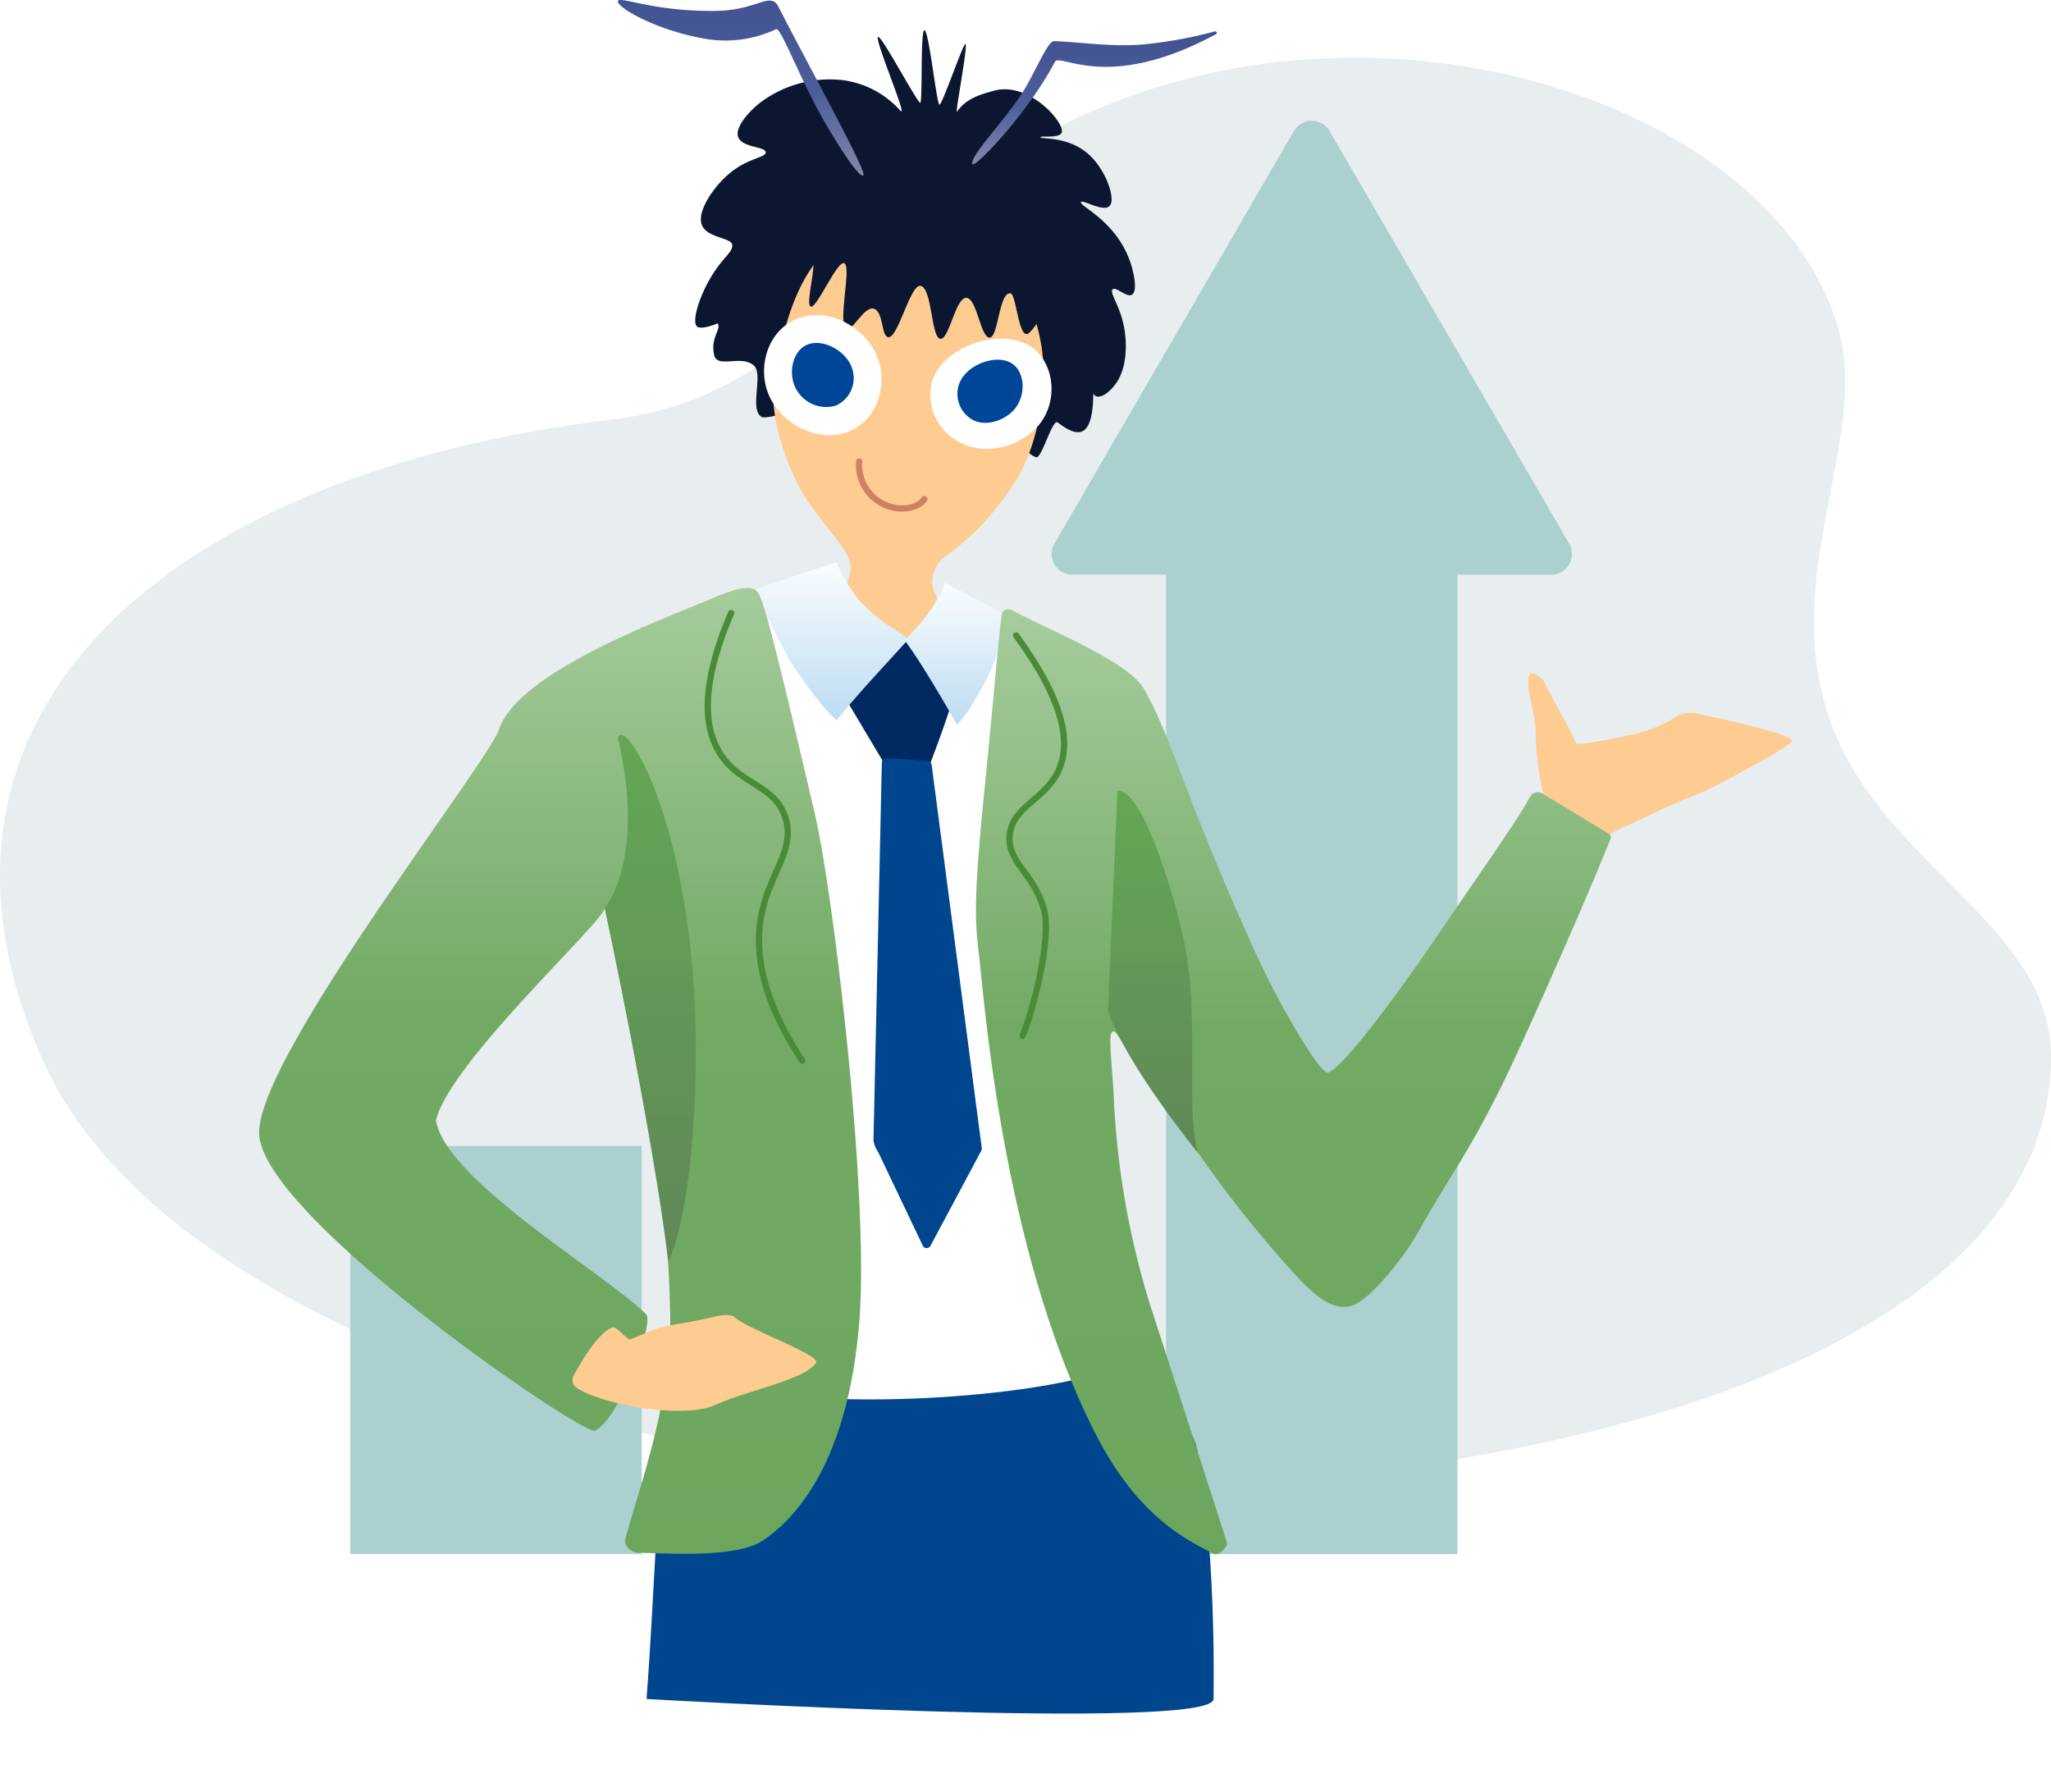 <svg xmlns="http://www.w3.org/2000/svg" xmlns:xlink="http://www.w3.org/1999/xlink" width="327.519" height="286.173" viewBox="0 0 327.519 286.173"><defs><style>.a{fill:#e8edef;}.b{fill:#aad0cf;}.c{fill:#0b1731;}.d{fill:#00468e;}.e{fill:#fff;}.f{fill:#fecb91;}.g,.n{fill:none;stroke-linecap:round;stroke-miterlimit:10;}.g{stroke:#cf8165;}.h{fill:#004698;}.i{fill:url(#c);}.j{fill:#002961;}.k{fill:url(#e);}.l{fill:url(#g);}.m{fill:url(#i);}.n{stroke:#498b39;}.o{filter:url(#a);}</style><filter id="a" x="131.359" y="51.781" width="26.614" height="37.498" filterUnits="userSpaceOnUse"><feOffset dy="3" input="SourceAlpha"/><feGaussianBlur stdDeviation="3" result="b"/><feFlood flood-color="#be4c05" flood-opacity="0.608"/><feComposite operator="in" in2="b"/><feComposite in="SourceGraphic"/></filter><linearGradient id="c" x1="0.5" x2="0.5" y2="1" gradientUnits="objectBoundingBox"><stop offset="0" stop-color="#405291"/><stop offset="0.542" stop-color="#4d5e9a"/><stop offset="1" stop-color="#868daa"/></linearGradient><linearGradient id="e" x1="0.5" x2="0.5" y2="1" gradientUnits="objectBoundingBox"><stop offset="0" stop-color="#fafdff"/><stop offset="1" stop-color="#bddcf1"/></linearGradient><linearGradient id="g" x1="0.5" x2="0.5" y2="1" gradientUnits="objectBoundingBox"><stop offset="0" stop-color="#a6cc9c"/><stop offset="0.438" stop-color="#72aa64"/><stop offset="1" stop-color="#6ca65d"/></linearGradient><linearGradient id="i" x1="0.5" x2="0.5" y2="1" gradientUnits="objectBoundingBox"><stop offset="0" stop-color="#63a855"/><stop offset="1" stop-color="#608858"/></linearGradient></defs><g transform="translate(-64.854 -1255.655)"><path class="a" d="M545.042,200.419c49.2-22.186,109.983-1.186,120.392,33.712,5.35,17.937-9.387,39.44-1.281,62.766,8.114,23.35,35.327,32.791,35.362,53.754.077,45.773-74.205,70.733-169.157,69.525-22.232-.283-128.871-17.21-151.69-69.149-24.562-55.909,21.583-93.685,91.1-101.968C502.935,245.107,511.709,215.452,545.042,200.419Z" transform="translate(-307.142 1073.575)"/><g transform="translate(120.788 1274.942)"><rect class="b" width="46.533" height="65.146" transform="translate(0 163.683)"/><rect class="b" width="46.533" height="102.372" transform="translate(65.128 126.48)"/><path class="b" d="M551.888,788.217l-38.244-65.869a3.294,3.294,0,0,0-5.7,0L469.7,788.217a3.3,3.3,0,0,0,2.851,4.953h14.978V949.556h46.533V793.171h14.978a3.3,3.3,0,0,0,2.853-4.953Z" transform="translate(-357.253 -720.704)"/></g><g transform="translate(106.232 1255.654)"><g transform="translate(61.871 4.826)"><path class="c" d="M-3854.072-301.767c1.4-1.941,3.16-2.623,6-3.369,5.516-1.45,11.208,5.078,10.735,6.667-.308,1.036-3.386.477-3.411.786-.029.377,4.633-.314,8.037,3.035,2.452,2.413,3.89,6.566,3.124,7.789-.862,1.374-4.489-1-4.678-.46-.235.668,5.74,3.058,7.931,9.757.579,1.771,1.009,4.195.352,4.9-.808.863-2.8-1.366-3.266-.7-.439.629,1.269,2.647,1.893,6.171.118.666.887,5.3-1.113,8.493-.957,1.531-2.664,2.911-3.557,2.269-1.164-.837-.687-4.919-.627-4.925.09-.008,1.167,8.492-1.02,10.373-1.336,1.15-3.447-.552-4.33-1.174-.845-.6-2.539,5.811-3.416,5.558-2.6-.749-4.536-6.952-7.681-5.927-4.266,1.39-8.149-7.853-14.314-7.278-4.66.435-7.865,7.866-13.678,5.44-.973-.406-7.286,1.807-8.143,1.341-2.071-1.126.292-6.767-1.244-8.184-1.988-1.834-5.862.487-6.361-1.674-.664-2.874,1.215-4.153.546-5.089,0,0-2.8,1.2-3.375.416-.772-1.056.749-5.674,3.112-9.045,1.538-2.193,2.639-2.81,2.6-3.858-.045-1.289-4.325-1.091-4.937-3.478-.562-2.19,2.1-6.062,4.69-8.142,2.862-2.3,5.587-2.37,5.593-3.19.008-1.006-4.1-.7-4.459-2.683-.285-1.561,1.854-3.926,3.574-5.259a18.453,18.453,0,0,1,13.331-3.582,14.908,14.908,0,0,1,9.033,4.839c1.394,1.583-4.114-11.275-3.55-11.749.5-.42,6.219,10.453,6.743,10.5.41.04-.02-12.141.72-11.56s1.9,11.818,2.36,11.863c.432.042,3.8-9.852,4.139-9.676C-3852.282-312.341-3854.419-301.286-3854.072-301.767Z" transform="translate(3903.637 314.775)"/><path class="d" d="M-3912,167.533c1.409-18.382,1.553-35.428,3.376-41.183s8.414-15.033,17.709-24.287c1.8-1.794,11.941,1.826,25.285,10.1,5.635,3.493,28.312-11.2,32.114-3.529,5.029,10.144,8.333,15.3,9.261,18.425.885,2.98,3.091,17.945,2.8,40.474C-3821.525,172.777-3912,167.533-3912,167.533Z" transform="translate(3911.996 98.911)"/></g><g transform="translate(74.493 97.895)"><path class="e" d="M-3841.762-121.518h-43.144s-2.565,122.651,1.073,123.581c15.285,3.907,50.436,1.646,61.986-3.763C-3820.083-2.525-3841.762-121.518-3841.762-121.518Z" transform="translate(3885.785 121.518)"/></g><g transform="translate(82.066 35.68)"><path class="f" d="M-3857.712-196.427c-.185-2.165-5.1-6.914-7.541-11.1-2.327-4-6.1-13.018-4.364-20.2,1.476-6.105,3.915-23,19.261-22.98,21.674.032,24.553,19.525,23.285,28.088-1.466,9.9-4.234,13.47-8.211,18.433a38.724,38.724,0,0,1-7.152,6.537,5.062,5.062,0,0,0-2.111,3.259c-.538,2.438,1.23,3.363,1.21,6.049-.029,3.721-3.456,6.4-4.033,6.855a8.087,8.087,0,0,1-5.108,2.151c-4.738-.12-9.174-6.381-8.2-10.35C-3860.179-191.708-3857.388-192.64-3857.712-196.427Z" transform="translate(3870.06 250.706)"/><g class="o" transform="matrix(1, 0, 0, 1, -123.44, -35.68)"><path class="f" d="M-3826.322-204.15c-2.622,4.046-2.842,7.075-2.588,9.057.479,3.746,2.93,5.976,1.726,8.051a4.121,4.121,0,0,1-3.595,1.725,4.517,4.517,0,0,1-3.881-2.444c-1.072-2.333,1.26-4.371,2.3-8.482.521-2.057-.556-5.515-1.725-8.57" transform="translate(3975.29 262.59)"/></g><path class="g" d="M-3841.527-171.792a6.971,6.971,0,0,0,6.182,7.476c3.231.275,4.227-1.464,4.227-1.464" transform="translate(3855.278 209.796)"/></g><g transform="translate(83.191 28.04)"><path class="c" d="M-3844.164-264.792c15.616,3.109,18.31,5.4,19.885,9.408,2.266,5.77-2.489,13.108-3.779,14-1.588,1.1-1.931-6.2-2.841-6.374-1.87-.356-1.93,6.815-3.307,7.043-1.49.247-2.08-6.433-3.823-6.346-1.717.086-2.685,6.652-4.082,6.548-1.506-.113-1.281-7.821-3.1-8.439-1.707-.579-3.667,8.588-5.305,8.168-1.021-.262-.731-3.818-2.074-4.478-1.65-.812-3.592,3.82-4.607,3.06-1.316-.986.858-9.6-.225-10.352-1.116-.778-4.566,7.583-5.468,6.863-.745-.6,1.019-6.771.337-7.291-.8-.609-3.707,7.475-4.658,6.93-1.034-.591-.772-11.963,3.389-17.8C-3861.8-266.689-3859.165-267.779-3844.164-264.792Z" transform="translate(3867.725 266.571)"/></g><g transform="translate(0 0)"><path class="e" d="M-3802-211.312c3.894,2.481,4.7,8.878,1.184,12.823-2.459,2.759-7.387,4.718-11.827,2.812a8.569,8.569,0,0,1-5.092-9.731C-3816.226-211.191-3806.869-214.411-3802-211.312Z" transform="translate(3925.119 266.587)"/><path class="e" d="M-3867.552-219.827c4.815-1.777,10.293,1.33,12.31,5.5,2.111,4.368.733,10.526-4.191,12.545s-10.765-1.156-12.776-5.633S-3872.527-217.99-3867.552-219.827Z" transform="translate(3953.669 270.643)"/><path class="h" d="M-3861.422-210.779c2.591-1.167,6.685,1.092,7.368,4.2a4.8,4.8,0,0,1-2.747,5.5,5.451,5.451,0,0,1-5.843-1.921C-3864.6-205.469-3863.943-209.645-3861.422-210.779Z" transform="translate(3948.873 265.849)"/><path class="h" d="M-3800.312-205c2.326,1.379,2.456,5.477.215,7.709-1.283,1.279-3.858,2.457-6.134,1.482a4.738,4.738,0,0,1-2.414-5.8C-3807.593-204.707-3802.8-206.475-3800.312-205Z" transform="translate(3920.411 262.965)"/><path class="i" d="M-3882.293-296.862c.365-.894-8.765-17.47-13.575-26.842-1.3-2.524-3.3.546-9.95.65-9.852.154-15.4-2.386-15.682-1.585-.321.922,5.774,4.512,13.3,5.916a18.977,18.977,0,0,0,11.938-1.406c.646-.292,2.538,4.675,5.578,10.731C-3887.831-303.72-3882.749-295.745-3882.293-296.862Z" transform="translate(3978.8 324.796)"/><path class="i" d="M-3803.969-293.217c-.5-1.362,5.949-7.7,8.595-12.414,2.1-3.739,3.533-7.246,4.469-7.212,3.99.146,9.5.978,14.331.517a70.172,70.172,0,0,0,11.329-2.069.237.237,0,0,1,.174.437c-17.461,9.446-24.9,2.861-25.742,4.452C-3795.122-301.317-3803.678-292.424-3803.969-293.217Z" transform="translate(3917.877 319.409)"/><g transform="translate(92.162 102.384)"><path class="j" d="M-3829.759-105.537c-1.2,5.087-5.48,15.823-5.48,15.823l-5.041-1.027-8.815-14.8,11.228-6.66Z" transform="translate(3849.095 112.197)"/></g><path class="f" d="M-3615.458-75.131c-.886-1.06-1.113-2.1-1.417-5.295-.159-1.668-.543-2.3-.983-5.109a46.428,46.428,0,0,1-.583-6.66c-.1-3.594-1.373-5.882-1.145-8.309-.061-1.318.639-1.543,2.341,0,2.607,5.215,4.929,8.917,5.244,10.153.094.352,5.191-.633,8.88-1.4a21.5,21.5,0,0,0,7.019-2.821l.048-.03a4.448,4.448,0,0,1,3.29-.562c3.922.849,15.237,3.31,15.237,4.325,0,.959-10.76,6.414-11.048,6.625-3.181,1.789-6.614,2.866-9.995,4.49-7.32,3.513-7.327,3.29-8.019,3.893a8.644,8.644,0,0,1-5.206,1.969C-3612.107-73.84-3614.29-73.733-3615.458-75.131Z" transform="translate(3822.29 209.075)"/><path class="k" d="M-3863.112-138.39a29.59,29.59,0,0,0,3.713,6.17c3.593,3.532,3.7,3.223,7.862,6.056-3.807,4.259-7.862,8.461-11.508,13,0,0-2.621-1.97-7.751-9.955-2.412-4.862-4.5-8.139-5.336-10.938Z" transform="translate(3955.274 228.16)"/><path class="k" d="M-3819.97-131.534c-1.54,4.54-6.424,9.153-6.424,9.153,2.806,3.81,6.476,10.195,8.371,13.52.922-1.078,2.32-2.549,5.379-8.692,1.734-4.635,2.722-6.917,2.982-8.584Z" transform="translate(3929.488 224.605)"/><path class="d" d="M-3834.707-73.4c2.157.054,5.35.342,6.622.463a.7.7,0,0,1,.624.6l8,61.171a.694.694,0,0,1-.076.42l-8.111,15.189a.7.7,0,0,1-.945.287.7.7,0,0,1-.239-.209l-7.142-14.984a4.664,4.664,0,0,1-.777-1.906l1.336-60.4A.7.7,0,0,1-3834.707-73.4Z" transform="translate(3934.858 194.469)"/><path class="l" d="M-3796.934-122.614a1.213,1.213,0,0,0-1.479.112,1.042,1.042,0,0,0-.234.482c-.434,2.972-1.165,11.976-2.823,28.6-2,20.029-1.287,21.131-.555,28.274,1.1,10.725,4.608,46.816,18.185,73.68,6.876,13.6,14.681,17.222,19.033,19.466.739.381,2.336-1.057,2.084-1.85-2.484-7.823-11.247-34.855-12.025-37.2a131.73,131.73,0,0,1-6.022-33.907c-.175-3.674-.617-7.372-.529-9.428.031-.738.3-1.328.843-.827.342.314,2.3,3.611,3.79,5.8,1.7,2.492,2.8,4.513,10.526,15.022a183.347,183.347,0,0,0,14.6,18.084c2.167,2.329,5.172,5.284,8.107,4.863,2.04-.292,4.333-2.671,6.339-5.011a45.541,45.541,0,0,0,4.748-6.576c5.672-10.263,9.061-13.541,17.036-31.171,8.986-19.869,12.973-29.693,13.872-31.949a.651.651,0,0,0-.27-.8l-10.61-6.432a1.438,1.438,0,0,0-1.974.493,1.315,1.315,0,0,0-.066.124c-1.4,2.887-9.031,13.639-14.953,22.407-4.184,6.195-14.917,21.212-17.326,21.531-1.172.155-7.388-10.128-11.484-19.11-11.183-24.505-13.4-34.5-17.909-42.3C-3778.808-114.7-3791.936-119.829-3796.934-122.614Z" transform="translate(3917.243 220.082)"/><g transform="translate(0 93.874)"><path class="l" d="M-3960.775-129.061c.827,1.28,2.23,5.987,9.089,35.449,2.889,12.407,8.659,60.531,7.067,80.789-1.961,24.963-12.071,32.72-15.218,34.926-4.155,2.913-14.309,2.193-20.11,2.085-1.1-.02-2.332-1.159-2.045-2.217,2.356-8.7,7.636-22.645,7.146-36.673a184.01,184.01,0,0,0-2.772-28.281c-.674-3.962-1.538-9.536-2.53-12.352-.095-.273-5.1-23.61-5.133-23.416-.348,2.4-24.719,24.59-26.953,33.906,1.626,9.668,27.144,24.48,33.636,31.029,1.038,1.965-4.418,16.83-8.294,18.5-2.367.491-53.574-34.525-53.577-47.578,0-12.478,36.457-58.894,38.321-64.408,3.176-9.391,27.357-18,34.043-20.9C-3962.232-130.759-3961.253-129.8-3960.775-129.061Z" transform="translate(4040.469 129.868)"/></g><path class="m" d="M-3925.873-53.487s6.683-7.726,2.1-27.161c1.139-3.959,13.743,16.395,12.347,56.216-.742,21.165-4.3,27.363-4.3,27.363C-3918.212-17.717-3925.873-53.487-3925.873-53.487Z" transform="translate(3981.06 198.477)"/><path class="m" d="M-3757.48-62.637l-1.508,35.124c2.819,8.555,14.311,22.626,14.311,22.626-2.012-7.92.416-21.9-2.216-33.908C-3748.851-47.718-3753.771-63.11-3757.48-62.637Z" transform="translate(3894.545 188.893)"/><path class="n" d="M-3790.6-114.123c8.353,11.366,8.521,17.731,6.825,21.5-2.163,4.807-7.531,5.783-7.849,10.579-.284,4.278,3.832,5.829,5.46,11.6,1.39,4.929-1.975,16.937-3.386,20.243" transform="translate(3911.47 215.579)"/><path class="n" d="M-3887.976-121.518c-5.287,12.339-4.122,18.912-1.6,22.673,3.238,4.827,8.524,4.746,10.238,9.9s-2.383,8.718-3.754,15.358c-1.079,5.225-.587,12.9,6.484,23.548" transform="translate(3963.348 219.413)"/><path class="f" d="M-3985.92,269.439" transform="translate(4012.19 16.734)"/><g transform="translate(50.034 209.973)"><path class="f" d="M-3936.4,120.92a1.438,1.438,0,0,0,.429,1.85c3.587,2.577,16.7,5.1,22.015,2.873,5.387-2.473,14.474-4.052,16.282-6.816.7-1.278-10.767-5.295-12.984-7.262-.643-.57-2.317-.33-3.151-.125-2,.494-3.537.8-6.5,1.282-3.154.514-4.931,1.619-7.081,2.363-.374.13-2.169-2.088-2.723-1.913C-3932.441,113.9-3935.312,118.888-3936.4,120.92Z" transform="translate(3936.573 -111.211)"/></g></g></g></g></svg>